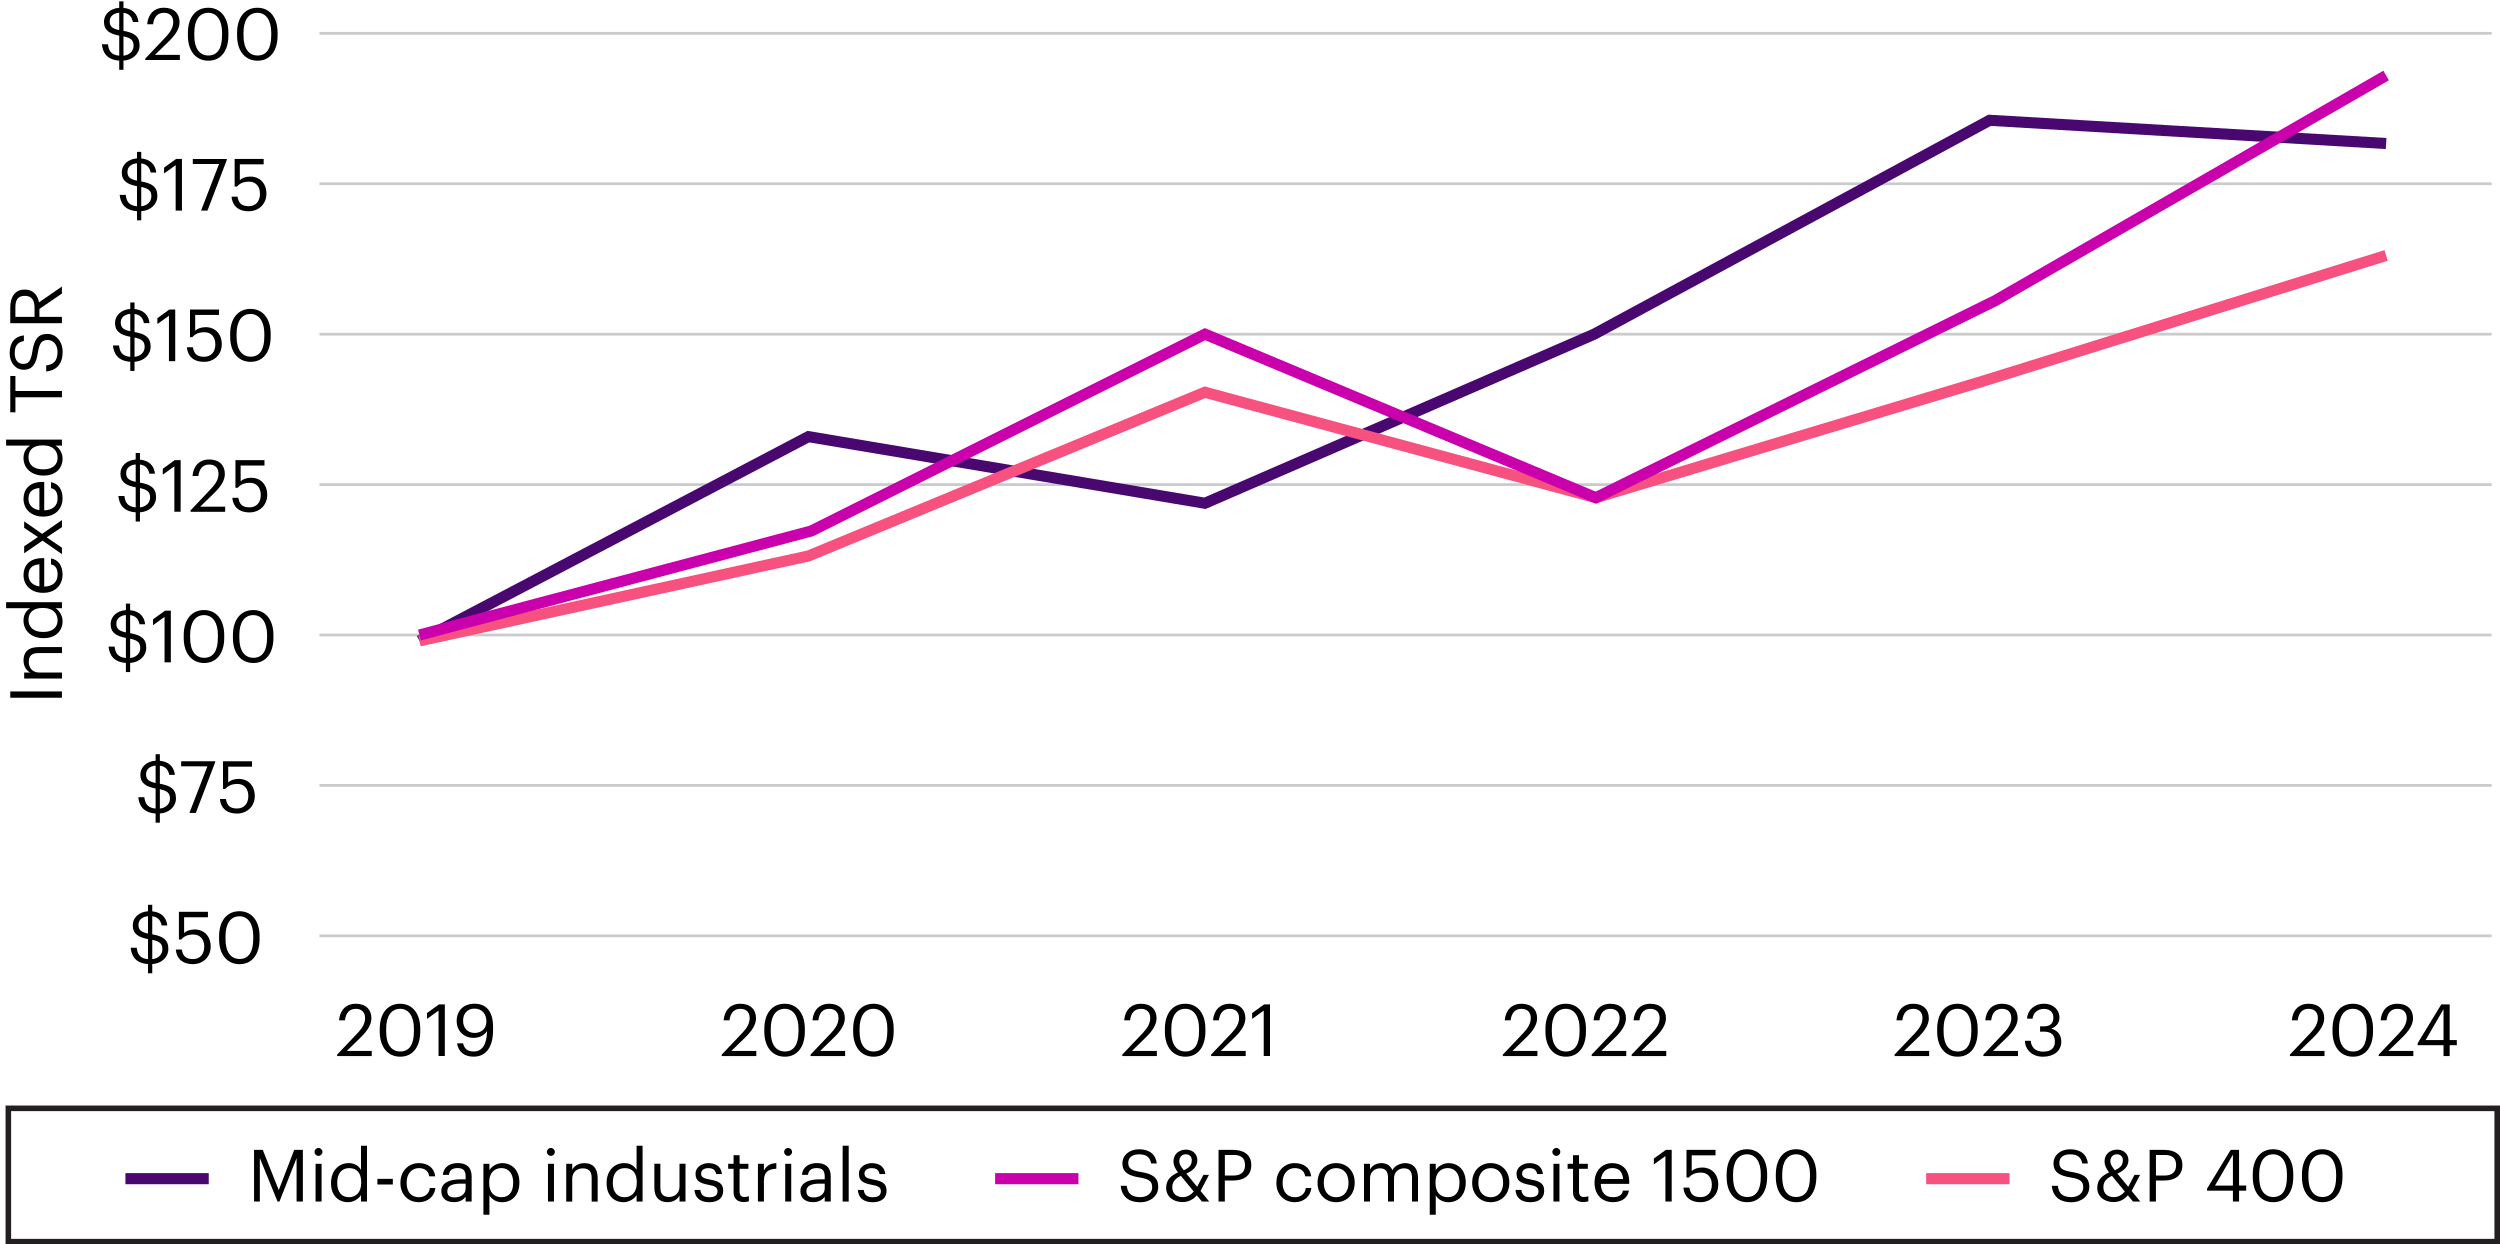 <?xml version="1.0" encoding="UTF-8"?>
<svg xmlns="http://www.w3.org/2000/svg" viewBox="0 0 900 448">
  <defs>
    <style>
      .cls-1 {
        stroke: #c900ac;
      }

      .cls-1, .cls-2, .cls-3 {
        stroke-width: 4px;
      }

      .cls-1, .cls-2, .cls-3, .cls-4 {
        fill: none;
        stroke-miterlimit: 10;
      }

      .cls-2 {
        stroke: #f6517f;
      }

      .cls-3 {
        stroke: #48086f;
      }

      .cls-5 {
        fill: #231f20;
      }

      .cls-4 {
        stroke: #cacbcd;
      }
    </style>
  </defs>
  <g id="Grid">
    <g>
      <line class="cls-4" x1="115" y1="336.9" x2="897" y2="336.9"/>
      <line class="cls-4" x1="115" y1="282.75" x2="897" y2="282.75"/>
      <line class="cls-4" x1="115" y1="228.6" x2="897" y2="228.6"/>
      <line class="cls-4" x1="115" y1="174.45" x2="897" y2="174.45"/>
      <line class="cls-4" x1="115" y1="120.3" x2="897" y2="120.3"/>
      <line class="cls-4" x1="115" y1="66.15" x2="897" y2="66.15"/>
      <line class="cls-4" x1="115" y1="12" x2="897" y2="12"/>
    </g>
  </g>
  <g id="Layer_1" data-name="Layer 1">
    <g>
      <path d="M3.7,251.18v-2.26h18.59v2.26H3.7Z"/>
      <path d="M8.7,244.26v-2.16h2.16c-1.27-.62-2.39-2.13-2.39-4.37,0-2.81,1.53-4.78,5.49-4.78h8.35v2.16h-8.5c-2.39,0-3.46,1.01-3.46,3.2,0,2,1.27,3.8,3.72,3.8h8.24v2.16h-13.6Z"/>
      <path d="M15.77,229.73h-.21c-4.16,0-7.1-2.6-7.1-6.34,0-2.26,1.09-3.67,2.42-4.45H2.2v-2.16h20.1v2.16h-2.34c1.33.78,2.57,2.68,2.57,4.65,0,3.56-2.52,6.14-6.76,6.14ZM15.59,218.86h-.21c-3.48,0-5.12,1.66-5.12,4.32s1.9,4.32,5.2,4.32h.21c3.43,0,5.07-1.85,5.07-4.13,0-2.52-1.66-4.5-5.15-4.5Z"/>
      <path d="M15.64,213.42h-.21c-4.11,0-6.97-2.63-6.97-6.37,0-3.15,1.9-6.11,6.76-6.11h.7v10.24c3.09-.1,4.81-1.59,4.81-4.37,0-2.11-.78-3.33-2.37-3.61v-2.16c2.73.47,4.16,2.73,4.16,5.8,0,3.85-2.7,6.58-6.89,6.58ZM14.18,203.15c-2.81.21-3.93,1.66-3.93,3.9s1.51,3.69,3.93,4.06v-7.96Z"/>
      <path d="M15.3,194.63l-6.6,4.55v-2.52l4.94-3.33-4.94-3.3v-2.34l6.45,4.5,7.15-4.97v2.55l-5.49,3.67,5.49,3.74v2.31l-6.99-4.86Z"/>
      <path d="M15.64,185.97h-.21c-4.11,0-6.97-2.63-6.97-6.37,0-3.15,1.9-6.11,6.76-6.11h.7v10.24c3.09-.1,4.81-1.59,4.81-4.37,0-2.11-.78-3.33-2.37-3.61v-2.16c2.73.47,4.16,2.73,4.16,5.8,0,3.85-2.7,6.58-6.89,6.58ZM14.18,175.7c-2.81.21-3.93,1.66-3.93,3.9s1.51,3.69,3.93,4.06v-7.96Z"/>
      <path d="M15.77,171.2h-.21c-4.16,0-7.1-2.6-7.1-6.34,0-2.26,1.09-3.67,2.42-4.45H2.2v-2.16h20.1v2.16h-2.34c1.33.78,2.57,2.68,2.57,4.65,0,3.56-2.52,6.14-6.76,6.14ZM15.59,160.33h-.21c-3.48,0-5.12,1.66-5.12,4.32s1.9,4.32,5.2,4.32h.21c3.43,0,5.07-1.85,5.07-4.13,0-2.52-1.66-4.5-5.15-4.5Z"/>
      <path d="M5.55,143.02v5.41h-1.85v-13.08h1.85v5.41h16.75v2.26H5.55Z"/>
      <path d="M16.63,133.73v-2.18c2.21-.29,4.08-1.17,4.08-4.91,0-2.39-1.4-4.24-3.51-4.24s-2.99.96-3.56,4.5c-.6,3.9-1.82,6.21-5.12,6.21-2.86,0-5.04-2.47-5.04-5.98,0-3.72,1.82-6.03,5.12-6.4v2.03c-2.34.44-3.3,1.79-3.3,4.37s1.27,3.87,3.02,3.87,2.76-.68,3.33-4.47c.65-4.13,1.9-6.32,5.41-6.32,3.12,0,5.49,2.73,5.49,6.42,0,4.97-2.73,6.76-5.9,7.1Z"/>
      <path d="M3.7,116.34v-5.59c0-3.56,1.46-6.5,5.17-6.5h.1c3.07,0,4.58,2.05,5.07,4.6l8.24-5.69v2.52l-8.09,5.54v2.86h8.09v2.26H3.7ZM12.42,110.59c0-2.65-1.14-4.08-3.43-4.08h-.1c-2.52,0-3.35,1.56-3.35,4.08v3.48h6.89v-3.48Z"/>
    </g>
  </g>
  <g id="Legend">
    <path class="cls-5" d="M898,400v46H4v-46h894M900,398H2v50h898v-50h0Z"/>
    <g>
      <g>
        <path d="M91.45,413.96h3.15l5.75,14.48,5.56-14.48h3.12v18.59h-2.26v-15.65l-6.16,15.65h-.7l-6.37-15.65v15.65h-2.08v-18.59Z"/>
        <path d="M113.22,414.69c0-.78.65-1.43,1.43-1.43s1.43.65,1.43,1.43-.65,1.43-1.43,1.43-1.43-.65-1.43-1.43ZM113.61,418.96h2.16v13.6h-2.16v-13.6Z"/>
        <path d="M119.17,426.03v-.21c0-4.16,2.6-7.1,6.34-7.1,2.26,0,3.67,1.09,4.45,2.42v-8.68h2.16v20.1h-2.16v-2.34c-.78,1.33-2.68,2.57-4.65,2.57-3.56,0-6.14-2.52-6.14-6.76ZM130.04,425.85v-.21c0-3.48-1.66-5.12-4.32-5.12s-4.32,1.9-4.32,5.2v.21c0,3.43,1.85,5.07,4.13,5.07,2.52,0,4.5-1.66,4.5-5.15Z"/>
        <path d="M135.86,424.39h5.56v2.03h-5.56v-2.03Z"/>
        <path d="M144.16,425.9v-.21c0-4.16,2.96-6.97,6.6-6.97,2.83,0,5.49,1.3,5.9,4.76h-2.13c-.34-2.16-1.9-2.96-3.77-2.96-2.47,0-4.37,1.98-4.37,5.17v.21c0,3.33,1.82,5.1,4.45,5.1,1.92,0,3.67-1.12,3.9-3.33h2c-.29,2.94-2.65,5.12-5.93,5.12-3.8,0-6.66-2.68-6.66-6.89Z"/>
        <path d="M158.87,428.78c0-3.15,3.33-4.21,6.81-4.21h1.95v-.99c0-2.16-.83-3.07-2.91-3.07-1.87,0-2.91.78-3.12,2.44h-2.16c.29-3.09,2.76-4.24,5.38-4.24s4.97,1.07,4.97,4.86v8.97h-2.16v-1.72c-1.01,1.27-2.24,1.95-4.24,1.95-2.52,0-4.52-1.22-4.52-4ZM167.63,427.8v-1.69h-1.87c-2.73,0-4.73.68-4.73,2.68,0,1.4.68,2.29,2.57,2.29,2.29,0,4.03-1.17,4.03-3.28Z"/>
        <path d="M174.03,418.96h2.16v2.29c.78-1.33,2.63-2.52,4.6-2.52,3.56,0,6.19,2.6,6.19,6.84v.21c0,4.16-2.44,7.02-6.19,7.02-2.24,0-3.82-1.12-4.6-2.47v6.97h-2.16v-18.33ZM184.74,425.87v-.21c0-3.43-1.9-5.15-4.19-5.15-2.52,0-4.45,1.66-4.45,5.15v.21c0,3.48,1.82,5.12,4.47,5.12s4.16-1.82,4.16-5.12Z"/>
        <path d="M196.88,414.69c0-.78.65-1.43,1.43-1.43s1.43.65,1.43,1.43-.65,1.43-1.43,1.43-1.43-.65-1.43-1.43ZM197.27,418.96h2.16v13.6h-2.16v-13.6Z"/>
        <path d="M203.85,418.96h2.16v2.16c.62-1.27,2.13-2.39,4.37-2.39,2.81,0,4.78,1.53,4.78,5.49v8.35h-2.16v-8.5c0-2.39-1.01-3.46-3.2-3.46-2,0-3.8,1.27-3.8,3.72v8.24h-2.16v-13.6Z"/>
        <path d="M218.38,426.03v-.21c0-4.16,2.6-7.1,6.34-7.1,2.26,0,3.67,1.09,4.45,2.42v-8.68h2.16v20.1h-2.16v-2.34c-.78,1.33-2.68,2.57-4.65,2.57-3.56,0-6.14-2.52-6.14-6.76ZM229.25,425.85v-.21c0-3.48-1.66-5.12-4.32-5.12s-4.32,1.9-4.32,5.2v.21c0,3.43,1.85,5.07,4.13,5.07,2.52,0,4.5-1.66,4.5-5.15Z"/>
        <path d="M235.57,427.56v-8.61h2.16v8.5c0,2.39,1.01,3.46,3.15,3.46,1.92,0,3.74-1.27,3.74-3.72v-8.24h2.16v13.6h-2.16v-2.16c-.62,1.27-2.13,2.39-4.32,2.39-2.7,0-4.73-1.48-4.73-5.23Z"/>
        <path d="M250.03,428.37h2.11c.16,1.61,1.01,2.63,3.2,2.63,2.05,0,2.96-.7,2.96-2.16s-1.07-1.9-3.17-2.29c-3.54-.65-4.73-1.64-4.73-4,0-2.52,2.47-3.82,4.6-3.82,2.44,0,4.55.99,4.91,3.93h-2.08c-.31-1.48-1.14-2.13-2.86-2.13-1.56,0-2.57.78-2.57,1.95s.68,1.72,3.17,2.16c2.81.52,4.78,1.14,4.78,4.03,0,2.47-1.69,4.13-4.99,4.13s-5.2-1.64-5.33-4.42Z"/>
        <path d="M264.09,429.15v-8.37h-1.95v-1.82h1.95v-3.09h2.16v3.09h3.17v1.82h-3.17v8.16c0,1.33.6,1.98,1.69,1.98.68,0,1.2-.1,1.66-.29v1.82c-.44.16-.96.29-1.85.29-2.47,0-3.67-1.46-3.67-3.59Z"/>
        <path d="M272.85,418.96h2.16v2.44c.86-1.53,2.03-2.6,4.47-2.68v2.03c-2.73.13-4.47.99-4.47,4.34v7.46h-2.16v-13.6Z"/>
        <path d="M282.29,414.69c0-.78.65-1.43,1.43-1.43s1.43.65,1.43,1.43-.65,1.43-1.43,1.43-1.43-.65-1.43-1.43ZM282.68,418.96h2.16v13.6h-2.16v-13.6Z"/>
        <path d="M288.14,428.78c0-3.15,3.33-4.21,6.81-4.21h1.95v-.99c0-2.16-.83-3.07-2.91-3.07-1.87,0-2.91.78-3.12,2.44h-2.16c.29-3.09,2.76-4.24,5.38-4.24s4.97,1.07,4.97,4.86v8.97h-2.16v-1.72c-1.01,1.27-2.24,1.95-4.24,1.95-2.52,0-4.52-1.22-4.52-4ZM296.9,427.8v-1.69h-1.87c-2.73,0-4.73.68-4.73,2.68,0,1.4.68,2.29,2.57,2.29,2.29,0,4.03-1.17,4.03-3.28Z"/>
        <path d="M303.35,412.46h2.18v20.1h-2.18v-20.1Z"/>
        <path d="M308.84,428.37h2.11c.16,1.61,1.01,2.63,3.2,2.63,2.05,0,2.96-.7,2.96-2.16s-1.07-1.9-3.17-2.29c-3.54-.65-4.73-1.64-4.73-4,0-2.52,2.47-3.82,4.6-3.82,2.44,0,4.55.99,4.91,3.93h-2.08c-.31-1.48-1.14-2.13-2.86-2.13-1.56,0-2.57.78-2.57,1.95s.68,1.72,3.17,2.16c2.81.52,4.78,1.14,4.78,4.03,0,2.47-1.69,4.13-4.99,4.13s-5.2-1.64-5.33-4.42Z"/>
      </g>
      <line class="cls-3" x1="45.15" y1="424.32" x2="75.15" y2="424.32"/>
    </g>
    <g>
      <g>
        <path d="M403.45,426.89h2.18c.29,2.21,1.17,4.08,4.91,4.08,2.39,0,4.24-1.4,4.24-3.51s-.96-2.99-4.5-3.56c-3.9-.6-6.21-1.82-6.21-5.12,0-2.86,2.47-5.04,5.98-5.04,3.72,0,6.03,1.82,6.4,5.12h-2.03c-.44-2.34-1.79-3.3-4.37-3.3s-3.87,1.27-3.87,3.02.68,2.76,4.47,3.33c4.13.65,6.32,1.9,6.32,5.41,0,3.12-2.73,5.49-6.42,5.49-4.97,0-6.76-2.73-7.1-5.9Z"/>
        <path d="M432.21,428.76l3.12,3.8h-2.63l-1.85-2.24c-1.17,1.35-2.81,2.42-5.15,2.42-3.41,0-5.88-2.03-5.88-5.1s1.87-4.42,4.26-5.59c-1.09-1.4-1.64-2.68-1.64-3.93,0-2.81,2.21-4.26,4.55-4.26s4.06,1.59,4.06,3.82-1.61,3.8-3.98,4.81l3.9,4.76,2.26-4.29h2l-3.04,5.8ZM429.74,428.94l-4.63-5.64c-1.82.88-3.09,1.95-3.09,4.13s1.43,3.54,3.77,3.54c1.48,0,2.83-.68,3.95-2.03ZM426.15,421.29c2.08-.94,2.89-1.87,2.89-3.67,0-1.2-.86-2.08-2.11-2.08s-2.39.78-2.39,2.6c0,.94.6,1.87,1.61,3.15Z"/>
        <path d="M438.68,413.96h5.28c3.56,0,6.5,1.56,6.5,5.43v.1c0,3.95-2.96,5.49-6.5,5.49h-3.02v7.57h-2.26v-18.59ZM444.12,423.19c2.65,0,4.08-1.3,4.08-3.69v-.1c0-2.63-1.56-3.61-4.08-3.61h-3.17v7.41h3.17Z"/>
        <path d="M459.51,425.9v-.21c0-4.16,2.96-6.97,6.6-6.97,2.83,0,5.49,1.3,5.9,4.76h-2.13c-.34-2.16-1.9-2.96-3.77-2.96-2.47,0-4.37,1.98-4.37,5.17v.21c0,3.33,1.82,5.1,4.45,5.1,1.92,0,3.67-1.12,3.9-3.33h2c-.29,2.94-2.65,5.12-5.93,5.12-3.8,0-6.66-2.68-6.66-6.89Z"/>
        <path d="M474.33,425.87v-.21c0-4.08,2.83-6.94,6.68-6.94s6.68,2.83,6.68,6.92v.21c0,4.11-2.83,6.94-6.71,6.94s-6.66-2.94-6.66-6.92ZM485.46,425.87v-.18c0-3.15-1.74-5.17-4.45-5.17s-4.45,2.03-4.45,5.15v.21c0,3.09,1.69,5.12,4.45,5.12s4.45-2.05,4.45-5.12Z"/>
        <path d="M491.05,418.96h2.16v2.08c.62-1.27,2.11-2.31,4.06-2.31,1.74,0,3.28.73,3.98,2.55.94-1.77,2.96-2.55,4.65-2.55,2.44,0,4.58,1.46,4.58,5.41v8.42h-2.16v-8.58c0-2.39-1.01-3.38-2.89-3.38-1.77,0-3.59,1.2-3.59,3.64v8.32h-2.16v-8.58c0-2.39-1.01-3.38-2.89-3.38-1.77,0-3.59,1.2-3.59,3.64v8.32h-2.16v-13.6Z"/>
        <path d="M514.71,418.96h2.16v2.29c.78-1.33,2.63-2.52,4.6-2.52,3.56,0,6.19,2.6,6.19,6.84v.21c0,4.16-2.44,7.02-6.19,7.02-2.24,0-3.82-1.12-4.6-2.47v6.97h-2.16v-18.33ZM525.42,425.87v-.21c0-3.43-1.9-5.15-4.19-5.15-2.52,0-4.45,1.66-4.45,5.15v.21c0,3.48,1.82,5.12,4.47,5.12s4.16-1.82,4.16-5.12Z"/>
        <path d="M529.99,425.87v-.21c0-4.08,2.83-6.94,6.68-6.94s6.68,2.83,6.68,6.92v.21c0,4.11-2.83,6.94-6.71,6.94s-6.66-2.94-6.66-6.92ZM541.12,425.87v-.18c0-3.15-1.74-5.17-4.45-5.17s-4.45,2.03-4.45,5.15v.21c0,3.09,1.69,5.12,4.45,5.12s4.45-2.05,4.45-5.12Z"/>
        <path d="M545.59,428.37h2.11c.16,1.61,1.01,2.63,3.2,2.63,2.05,0,2.96-.7,2.96-2.16s-1.07-1.9-3.17-2.29c-3.54-.65-4.73-1.64-4.73-4,0-2.52,2.47-3.82,4.6-3.82,2.44,0,4.55.99,4.91,3.93h-2.08c-.31-1.48-1.14-2.13-2.86-2.13-1.56,0-2.57.78-2.57,1.95s.68,1.72,3.17,2.16c2.81.52,4.78,1.14,4.78,4.03,0,2.47-1.69,4.13-4.99,4.13s-5.2-1.64-5.33-4.42Z"/>
        <path d="M558.85,414.69c0-.78.65-1.43,1.43-1.43s1.43.65,1.43,1.43-.65,1.43-1.43,1.43-1.43-.65-1.43-1.43ZM559.24,418.96h2.16v13.6h-2.16v-13.6Z"/>
        <path d="M566.29,429.15v-8.37h-1.95v-1.82h1.95v-3.09h2.16v3.09h3.17v1.82h-3.17v8.16c0,1.33.6,1.98,1.69,1.98.68,0,1.2-.1,1.66-.29v1.82c-.44.16-.96.29-1.85.29-2.47,0-3.67-1.46-3.67-3.59Z"/>
        <path d="M574.04,425.9v-.21c0-4.11,2.63-6.97,6.37-6.97,3.15,0,6.11,1.9,6.11,6.76v.7h-10.24c.1,3.09,1.59,4.81,4.37,4.81,2.11,0,3.33-.78,3.61-2.37h2.16c-.47,2.73-2.73,4.16-5.8,4.16-3.85,0-6.58-2.7-6.58-6.89ZM584.31,424.44c-.21-2.81-1.66-3.93-3.9-3.93s-3.69,1.51-4.06,3.93h7.96Z"/>
        <path d="M599.54,416.2l-4.16,2.99v-2.11l4.32-3.12h2.11v18.59h-2.26v-16.35Z"/>
        <path d="M606.02,427.54h2.16c.36,2.03,1.17,3.43,4,3.43,2.52,0,4.08-1.69,4.08-4.5,0-2.63-1.53-4.34-3.9-4.34-2.16,0-3.41.68-4.39,1.79h-.83v-9.96h10.45v1.95h-8.58v5.67c.75-.7,2.03-1.27,3.8-1.27,3.33,0,5.77,2.37,5.77,6.16s-2.83,6.32-6.37,6.32c-4,0-5.93-2.21-6.19-5.25Z"/>
        <path d="M621.59,423.79v-1.04c0-5.49,2.78-9.02,7.33-9.02s7.25,3.67,7.25,8.97v1.04c0,5.41-2.63,9.05-7.2,9.05s-7.38-3.59-7.38-9ZM633.89,423.71v-1.04c0-4.32-1.82-7.12-4.97-7.12s-5.02,2.6-5.02,7.18v1.04c0,4.71,1.98,7.15,5.07,7.15,3.25,0,4.91-2.5,4.91-7.2Z"/>
        <path d="M639.3,423.79v-1.04c0-5.49,2.78-9.02,7.33-9.02s7.25,3.67,7.25,8.97v1.04c0,5.41-2.63,9.05-7.2,9.05s-7.38-3.59-7.38-9ZM651.59,423.71v-1.04c0-4.32-1.82-7.12-4.97-7.12s-5.02,2.6-5.02,7.18v1.04c0,4.71,1.98,7.15,5.07,7.15,3.25,0,4.91-2.5,4.91-7.2Z"/>
      </g>
      <line class="cls-1" x1="358.24" y1="424.32" x2="388.24" y2="424.32"/>
    </g>
    <g>
      <g>
        <path d="M738.64,426.89h2.18c.29,2.21,1.17,4.08,4.91,4.08,2.39,0,4.24-1.4,4.24-3.51s-.96-2.99-4.5-3.56c-3.9-.6-6.21-1.82-6.21-5.12,0-2.86,2.47-5.04,5.98-5.04,3.72,0,6.03,1.82,6.4,5.12h-2.03c-.44-2.34-1.79-3.3-4.37-3.3s-3.87,1.27-3.87,3.02.68,2.76,4.47,3.33c4.13.65,6.32,1.9,6.32,5.41,0,3.12-2.73,5.49-6.42,5.49-4.97,0-6.76-2.73-7.1-5.9Z"/>
        <path d="M767.4,428.76l3.12,3.8h-2.63l-1.85-2.24c-1.17,1.35-2.81,2.42-5.15,2.42-3.41,0-5.88-2.03-5.88-5.1s1.87-4.42,4.26-5.59c-1.09-1.4-1.64-2.68-1.64-3.93,0-2.81,2.21-4.26,4.55-4.26s4.06,1.59,4.06,3.82-1.61,3.8-3.98,4.81l3.9,4.76,2.26-4.29h2l-3.04,5.8ZM764.93,428.94l-4.63-5.64c-1.82.88-3.09,1.95-3.09,4.13s1.43,3.54,3.77,3.54c1.48,0,2.83-.68,3.95-2.03ZM761.34,421.29c2.08-.94,2.89-1.87,2.89-3.67,0-1.2-.86-2.08-2.11-2.08s-2.39.78-2.39,2.6c0,.94.6,1.87,1.61,3.15Z"/>
        <path d="M773.87,413.96h5.28c3.56,0,6.5,1.56,6.5,5.43v.1c0,3.95-2.96,5.49-6.5,5.49h-3.02v7.57h-2.26v-18.59ZM779.31,423.19c2.65,0,4.08-1.3,4.08-3.69v-.1c0-2.63-1.56-3.61-4.08-3.61h-3.17v7.41h3.17Z"/>
        <path d="M803.85,428.65h-9.31v-.73l8.5-13.96h3.02v12.84h2.57v1.85h-2.57v3.9h-2.21v-3.9ZM803.85,426.81v-11.13l-6.45,11.13h6.45Z"/>
        <path d="M811,423.79v-1.04c0-5.49,2.78-9.02,7.33-9.02s7.25,3.67,7.25,8.97v1.04c0,5.41-2.63,9.05-7.2,9.05s-7.38-3.59-7.38-9ZM823.3,423.71v-1.04c0-4.32-1.82-7.12-4.97-7.12s-5.02,2.6-5.02,7.18v1.04c0,4.71,1.98,7.15,5.07,7.15,3.25,0,4.91-2.5,4.91-7.2Z"/>
        <path d="M828.71,423.79v-1.04c0-5.49,2.78-9.02,7.33-9.02s7.25,3.67,7.25,8.97v1.04c0,5.41-2.63,9.05-7.2,9.05s-7.38-3.59-7.38-9ZM841.01,423.71v-1.04c0-4.32-1.82-7.12-4.97-7.12s-5.02,2.6-5.02,7.18v1.04c0,4.71,1.98,7.15,5.07,7.15,3.25,0,4.91-2.5,4.91-7.2Z"/>
      </g>
      <line class="cls-2" x1="693.43" y1="424.32" x2="723.43" y2="424.32"/>
    </g>
  </g>
  <g id="Data">
    <polyline class="cls-3" points="151 230.71 291.02 157.19 433.77 181.17 573.9 120.3 716.25 43.31 859 51.67"/>
    <polyline class="cls-2" points="151 230.71 291.02 200.15 433.77 141.21 574.5 179.17 714.52 137.01 859 91.96"/>
    <polyline class="cls-1" points="151 228.6 292.03 191.16 433.8 120.3 574.5 179.17 718.27 108.24 859 27.18"/>
  </g>
  <g id="Y_Axis" data-name="Y Axis">
    <g>
      <g>
        <path d="M53.28,347.07c-4.45-.31-5.93-2.89-6.24-5.88h2.18c.26,2.03.88,3.82,4.06,4.11v-7.23c-3.43-.65-5.49-1.87-5.49-4.99,0-2.7,2.24-4.81,5.49-5.02v-2.34h1.53v2.37c3.12.29,5.07,2.05,5.41,5.07h-2.03c-.39-2-1.46-3.04-3.38-3.3v6.5c3.82.68,5.8,1.9,5.8,5.25,0,2.96-2.42,5.25-5.8,5.46v3.3h-1.53v-3.3ZM53.28,336.1v-6.27c-2.18.18-3.43,1.43-3.43,3.04s.55,2.63,3.43,3.22ZM54.82,338.33v6.97c2.08-.21,3.64-1.61,3.64-3.54s-.81-2.83-3.64-3.43Z"/>
        <path d="M63.29,341.84h2.16c.36,2.03,1.17,3.43,4,3.43,2.52,0,4.08-1.69,4.08-4.5,0-2.63-1.53-4.34-3.9-4.34-2.16,0-3.41.68-4.39,1.79h-.83v-9.96h10.45v1.95h-8.58v5.67c.75-.7,2.03-1.27,3.8-1.27,3.33,0,5.77,2.37,5.77,6.16s-2.83,6.32-6.37,6.32c-4,0-5.93-2.21-6.19-5.25Z"/>
        <path d="M78.87,338.1v-1.04c0-5.49,2.78-9.02,7.33-9.02s7.25,3.67,7.25,8.97v1.04c0,5.41-2.63,9.05-7.2,9.05s-7.38-3.59-7.38-9ZM91.17,338.02v-1.04c0-4.32-1.82-7.12-4.97-7.12s-5.02,2.6-5.02,7.18v1.04c0,4.71,1.98,7.15,5.07,7.15,3.25,0,4.91-2.5,4.91-7.2Z"/>
      </g>
      <g>
        <path d="M56.02,292.86c-4.45-.31-5.93-2.89-6.24-5.88h2.18c.26,2.03.88,3.82,4.06,4.11v-7.23c-3.43-.65-5.49-1.87-5.49-4.99,0-2.7,2.24-4.81,5.49-5.02v-2.34h1.53v2.37c3.12.29,5.07,2.05,5.41,5.07h-2.03c-.39-2-1.46-3.04-3.38-3.3v6.5c3.82.68,5.8,1.9,5.8,5.25,0,2.96-2.42,5.25-5.8,5.46v3.3h-1.53v-3.3ZM56.02,281.89v-6.27c-2.18.18-3.43,1.43-3.43,3.04s.55,2.63,3.43,3.22ZM57.55,284.12v6.97c2.08-.21,3.64-1.61,3.64-3.54s-.81-2.83-3.64-3.43Z"/>
        <path d="M74.66,275.88h-9.44v-1.82h12.25v.31l-6.97,18.28h-2.31l6.47-16.77Z"/>
        <path d="M79.16,287.63h2.16c.36,2.03,1.17,3.43,4,3.43,2.52,0,4.08-1.69,4.08-4.5,0-2.63-1.53-4.34-3.9-4.34-2.16,0-3.41.68-4.39,1.79h-.83v-9.96h10.45v1.95h-8.58v5.67c.75-.7,2.03-1.27,3.8-1.27,3.33,0,5.77,2.37,5.77,6.16s-2.83,6.32-6.37,6.32c-4,0-5.93-2.21-6.19-5.25Z"/>
      </g>
      <g>
        <path d="M45.32,238.65c-4.45-.31-5.93-2.89-6.24-5.88h2.18c.26,2.03.88,3.82,4.06,4.11v-7.23c-3.43-.65-5.49-1.87-5.49-4.99,0-2.7,2.24-4.81,5.49-5.02v-2.34h1.53v2.37c3.12.29,5.07,2.05,5.41,5.07h-2.03c-.39-2-1.46-3.04-3.38-3.3v6.5c3.82.68,5.8,1.9,5.8,5.25,0,2.96-2.42,5.25-5.8,5.46v3.3h-1.53v-3.3ZM45.32,227.68v-6.27c-2.18.18-3.43,1.43-3.43,3.04s.55,2.63,3.43,3.22ZM46.85,229.92v6.97c2.08-.21,3.64-1.61,3.64-3.54s-.81-2.83-3.64-3.43Z"/>
        <path d="M59.23,222.09l-4.16,2.99v-2.11l4.32-3.12h2.11v18.59h-2.26v-16.35Z"/>
        <path d="M66.14,229.68v-1.04c0-5.49,2.78-9.02,7.33-9.02s7.25,3.67,7.25,8.97v1.04c0,5.41-2.63,9.05-7.2,9.05s-7.38-3.59-7.38-9ZM78.44,229.6v-1.04c0-4.32-1.82-7.12-4.97-7.12s-5.02,2.6-5.02,7.18v1.04c0,4.71,1.98,7.15,5.07,7.15,3.25,0,4.91-2.5,4.91-7.2Z"/>
        <path d="M83.85,229.68v-1.04c0-5.49,2.78-9.02,7.33-9.02s7.25,3.67,7.25,8.97v1.04c0,5.41-2.63,9.05-7.2,9.05s-7.38-3.59-7.38-9ZM96.15,229.6v-1.04c0-4.32-1.82-7.12-4.97-7.12s-5.02,2.6-5.02,7.18v1.04c0,4.71,1.98,7.15,5.07,7.15,3.25,0,4.91-2.5,4.91-7.2Z"/>
      </g>
      <g>
        <path d="M48.85,184.44c-4.45-.31-5.93-2.89-6.24-5.88h2.18c.26,2.03.88,3.82,4.06,4.11v-7.23c-3.43-.65-5.49-1.87-5.49-4.99,0-2.7,2.24-4.81,5.49-5.02v-2.34h1.53v2.37c3.12.29,5.07,2.05,5.41,5.07h-2.03c-.39-2-1.46-3.04-3.38-3.3v6.5c3.82.68,5.8,1.9,5.8,5.25,0,2.96-2.42,5.25-5.8,5.46v3.3h-1.53v-3.3ZM48.85,173.47v-6.27c-2.18.18-3.43,1.43-3.43,3.04s.55,2.63,3.43,3.22ZM50.39,175.71v6.97c2.08-.21,3.64-1.61,3.64-3.54s-.81-2.83-3.64-3.43Z"/>
        <path d="M62.76,167.88l-4.16,2.99v-2.11l4.32-3.12h2.11v18.59h-2.26v-16.35Z"/>
        <path d="M68.61,183.72l7.38-7.77c1.69-1.79,2.68-3.48,2.68-5.38,0-2.08-1.22-3.33-3.33-3.33s-3.56,1.22-3.93,4.13h-2.11c.29-3.64,2.5-5.96,6.03-5.96s5.62,2.03,5.62,5.23c0,2.29-1.46,4.52-3.74,6.76l-5.12,4.99h8.97v1.85h-12.45v-.52Z"/>
        <path d="M83.64,179.22h2.16c.36,2.03,1.17,3.43,4,3.43,2.52,0,4.08-1.69,4.08-4.5,0-2.63-1.53-4.34-3.9-4.34-2.16,0-3.41.68-4.39,1.79h-.83v-9.96h10.45v1.95h-8.58v5.67c.75-.7,2.03-1.27,3.8-1.27,3.33,0,5.77,2.37,5.77,6.16s-2.83,6.32-6.37,6.32c-4,0-5.93-2.21-6.19-5.25Z"/>
      </g>
      <g>
        <path d="M46.9,130.24c-4.45-.31-5.93-2.89-6.24-5.88h2.18c.26,2.03.88,3.82,4.06,4.11v-7.23c-3.43-.65-5.49-1.87-5.49-4.99,0-2.7,2.24-4.81,5.49-5.02v-2.34h1.53v2.37c3.12.29,5.07,2.05,5.41,5.07h-2.03c-.39-2-1.46-3.04-3.38-3.3v6.5c3.82.68,5.8,1.9,5.8,5.25,0,2.96-2.42,5.25-5.8,5.46v3.3h-1.53v-3.3ZM46.9,119.26v-6.27c-2.18.18-3.43,1.43-3.43,3.04s.55,2.63,3.43,3.22ZM48.43,121.5v6.97c2.08-.21,3.64-1.61,3.64-3.54s-.81-2.83-3.64-3.43Z"/>
        <path d="M60.81,113.67l-4.16,2.99v-2.11l4.32-3.12h2.11v18.59h-2.26v-16.35Z"/>
        <path d="M67.28,125.01h2.16c.36,2.03,1.17,3.43,4,3.43,2.52,0,4.08-1.69,4.08-4.5,0-2.63-1.53-4.34-3.9-4.34-2.16,0-3.41.68-4.39,1.79h-.83v-9.96h10.45v1.95h-8.58v5.67c.75-.7,2.03-1.27,3.8-1.27,3.33,0,5.77,2.37,5.77,6.16s-2.83,6.32-6.37,6.32c-4,0-5.93-2.21-6.19-5.25Z"/>
        <path d="M82.86,121.26v-1.04c0-5.49,2.78-9.02,7.33-9.02s7.25,3.67,7.25,8.97v1.04c0,5.41-2.63,9.05-7.2,9.05s-7.38-3.59-7.38-9ZM95.16,121.19v-1.04c0-4.32-1.82-7.12-4.97-7.12s-5.02,2.6-5.02,7.18v1.04c0,4.71,1.98,7.15,5.07,7.15,3.25,0,4.91-2.5,4.91-7.2Z"/>
      </g>
      <g>
        <path d="M49.32,76.03c-4.45-.31-5.93-2.89-6.24-5.88h2.18c.26,2.03.88,3.82,4.06,4.11v-7.23c-3.43-.65-5.49-1.87-5.49-4.99,0-2.7,2.24-4.81,5.49-5.02v-2.34h1.53v2.37c3.12.29,5.07,2.05,5.41,5.07h-2.03c-.39-2-1.46-3.04-3.38-3.3v6.5c3.82.68,5.8,1.9,5.8,5.25,0,2.96-2.42,5.25-5.8,5.46v3.3h-1.53v-3.3ZM49.32,65.05v-6.27c-2.18.18-3.43,1.43-3.43,3.04s.55,2.63,3.43,3.22ZM50.85,67.29v6.97c2.08-.21,3.64-1.61,3.64-3.54s-.81-2.83-3.64-3.43Z"/>
        <path d="M63.23,59.46l-4.16,2.99v-2.11l4.32-3.12h2.11v18.59h-2.26v-16.35Z"/>
        <path d="M78.85,59.05h-9.44v-1.82h12.25v.31l-6.97,18.28h-2.31l6.47-16.77Z"/>
        <path d="M83.35,70.8h2.16c.36,2.03,1.17,3.43,4,3.43,2.52,0,4.08-1.69,4.08-4.5,0-2.63-1.53-4.34-3.9-4.34-2.16,0-3.41.68-4.39,1.79h-.83v-9.96h10.45v1.95h-8.58v5.67c.75-.7,2.03-1.27,3.8-1.27,3.33,0,5.77,2.37,5.77,6.16s-2.83,6.32-6.37,6.32c-4,0-5.93-2.21-6.19-5.25Z"/>
      </g>
      <g>
        <path d="M42.92,21.82c-4.45-.31-5.93-2.89-6.24-5.88h2.18c.26,2.03.88,3.82,4.06,4.11v-7.23c-3.43-.65-5.49-1.87-5.49-4.99,0-2.7,2.24-4.81,5.49-5.02V.47h1.53v2.37c3.12.29,5.07,2.05,5.41,5.07h-2.03c-.39-2-1.46-3.04-3.38-3.3v6.5c3.82.68,5.8,1.9,5.8,5.25,0,2.96-2.42,5.25-5.8,5.46v3.3h-1.53v-3.3ZM42.92,10.85v-6.27c-2.18.18-3.43,1.43-3.43,3.04s.55,2.63,3.43,3.22ZM44.45,13.08v6.97c2.08-.21,3.64-1.61,3.64-3.54s-.81-2.83-3.64-3.43Z"/>
        <path d="M52.3,21.09l7.38-7.77c1.69-1.79,2.68-3.48,2.68-5.38,0-2.08-1.22-3.33-3.33-3.33s-3.56,1.22-3.93,4.13h-2.11c.29-3.64,2.5-5.96,6.03-5.96s5.62,2.03,5.62,5.23c0,2.29-1.46,4.52-3.74,6.76l-5.12,4.99h8.97v1.85h-12.45v-.52Z"/>
        <path d="M67.64,12.85v-1.04c0-5.49,2.78-9.02,7.33-9.02s7.25,3.67,7.25,8.97v1.04c0,5.41-2.63,9.05-7.2,9.05s-7.38-3.59-7.38-9ZM79.94,12.77v-1.04c0-4.32-1.82-7.12-4.97-7.12s-5.02,2.6-5.02,7.18v1.04c0,4.71,1.98,7.15,5.07,7.15,3.25,0,4.91-2.5,4.91-7.2Z"/>
        <path d="M85.35,12.85v-1.04c0-5.49,2.78-9.02,7.33-9.02s7.25,3.67,7.25,8.97v1.04c0,5.41-2.63,9.05-7.2,9.05s-7.38-3.59-7.38-9ZM97.65,12.77v-1.04c0-4.32-1.82-7.12-4.97-7.12s-5.02,2.6-5.02,7.18v1.04c0,4.71,1.98,7.15,5.07,7.15,3.25,0,4.91-2.5,4.91-7.2Z"/>
      </g>
    </g>
  </g>
  <g id="X_Axis" data-name="X Axis">
    <g>
      <path d="M121.37,379.66l7.38-7.77c1.69-1.79,2.68-3.48,2.68-5.38,0-2.08-1.22-3.33-3.33-3.33s-3.56,1.22-3.93,4.13h-2.11c.29-3.64,2.5-5.96,6.03-5.96s5.62,2.03,5.62,5.23c0,2.29-1.46,4.52-3.74,6.76l-5.12,4.99h8.97v1.85h-12.45v-.52Z"/>
      <path d="M136.71,371.41v-1.04c0-5.49,2.78-9.02,7.33-9.02s7.25,3.67,7.25,8.97v1.04c0,5.41-2.63,9.05-7.2,9.05s-7.38-3.59-7.38-9ZM149.01,371.33v-1.04c0-4.32-1.82-7.12-4.97-7.12s-5.02,2.6-5.02,7.18v1.04c0,4.71,1.98,7.15,5.07,7.15,3.25,0,4.91-2.5,4.91-7.2Z"/>
      <path d="M157.87,363.82l-4.16,2.99v-2.11l4.32-3.12h2.11v18.59h-2.26v-16.35Z"/>
      <path d="M164.53,375.6h2.18c.42,1.82,1.46,2.94,3.85,2.94,2.96,0,4.71-2.44,4.76-7.38-.88,1.51-2.68,2.47-4.81,2.47-3.61,0-6.11-2.57-6.11-6.08,0-3.72,2.5-6.21,6.42-6.21,4.39,0,6.68,2.96,6.68,8.32v1.17c0,6.16-2.55,9.57-6.99,9.57-3.43,0-5.49-1.79-5.98-4.78ZM175.11,367.83c0-3.04-1.79-4.73-4.29-4.73s-4.11,1.72-4.11,4.34,1.61,4.42,4.13,4.42,4.26-1.61,4.26-4.03Z"/>
    </g>
    <g>
      <path d="M259.82,379.66l7.38-7.77c1.69-1.79,2.68-3.48,2.68-5.38,0-2.08-1.22-3.33-3.33-3.33s-3.56,1.22-3.93,4.13h-2.11c.29-3.64,2.5-5.96,6.03-5.96s5.62,2.03,5.62,5.23c0,2.29-1.46,4.52-3.74,6.76l-5.12,4.99h8.97v1.85h-12.45v-.52Z"/>
      <path d="M275.16,371.41v-1.04c0-5.49,2.78-9.02,7.33-9.02s7.25,3.67,7.25,8.97v1.04c0,5.41-2.63,9.05-7.2,9.05s-7.38-3.59-7.38-9ZM287.46,371.33v-1.04c0-4.32-1.82-7.12-4.97-7.12s-5.02,2.6-5.02,7.18v1.04c0,4.71,1.98,7.15,5.07,7.15,3.25,0,4.91-2.5,4.91-7.2Z"/>
      <path d="M291.8,379.66l7.38-7.77c1.69-1.79,2.68-3.48,2.68-5.38,0-2.08-1.22-3.33-3.33-3.33s-3.56,1.22-3.93,4.13h-2.11c.29-3.64,2.5-5.96,6.03-5.96s5.62,2.03,5.62,5.23c0,2.29-1.46,4.52-3.74,6.76l-5.12,4.99h8.97v1.85h-12.45v-.52Z"/>
      <path d="M307.14,371.41v-1.04c0-5.49,2.78-9.02,7.33-9.02s7.25,3.67,7.25,8.97v1.04c0,5.41-2.63,9.05-7.2,9.05s-7.38-3.59-7.38-9ZM319.44,371.33v-1.04c0-4.32-1.82-7.12-4.97-7.12s-5.02,2.6-5.02,7.18v1.04c0,4.71,1.98,7.15,5.07,7.15,3.25,0,4.91-2.5,4.91-7.2Z"/>
    </g>
    <g>
      <path d="M404.02,379.66l7.38-7.77c1.69-1.79,2.68-3.48,2.68-5.38,0-2.08-1.22-3.33-3.33-3.33s-3.56,1.22-3.93,4.13h-2.11c.29-3.64,2.5-5.96,6.03-5.96s5.62,2.03,5.62,5.23c0,2.29-1.46,4.52-3.74,6.76l-5.12,4.99h8.97v1.85h-12.45v-.52Z"/>
      <path d="M419.36,371.41v-1.04c0-5.49,2.78-9.02,7.33-9.02s7.25,3.67,7.25,8.97v1.04c0,5.41-2.63,9.05-7.2,9.05s-7.38-3.59-7.38-9ZM431.66,371.33v-1.04c0-4.32-1.82-7.12-4.97-7.12s-5.02,2.6-5.02,7.18v1.04c0,4.71,1.98,7.15,5.07,7.15,3.25,0,4.91-2.5,4.91-7.2Z"/>
      <path d="M436,379.66l7.38-7.77c1.69-1.79,2.68-3.48,2.68-5.38,0-2.08-1.22-3.33-3.33-3.33s-3.56,1.22-3.93,4.13h-2.11c.29-3.64,2.5-5.96,6.03-5.96s5.62,2.03,5.62,5.23c0,2.29-1.46,4.52-3.74,6.76l-5.12,4.99h8.97v1.85h-12.45v-.52Z"/>
      <path d="M454.93,363.82l-4.16,2.99v-2.11l4.32-3.12h2.11v18.59h-2.26v-16.35Z"/>
    </g>
    <g>
      <path d="M541.02,379.66l7.38-7.77c1.69-1.79,2.68-3.48,2.68-5.38,0-2.08-1.22-3.33-3.33-3.33s-3.56,1.22-3.93,4.13h-2.11c.29-3.64,2.5-5.96,6.03-5.96s5.62,2.03,5.62,5.23c0,2.29-1.46,4.52-3.74,6.76l-5.12,4.99h8.97v1.85h-12.45v-.52Z"/>
      <path d="M556.36,371.41v-1.04c0-5.49,2.78-9.02,7.33-9.02s7.25,3.67,7.25,8.97v1.04c0,5.41-2.63,9.05-7.2,9.05s-7.38-3.59-7.38-9ZM568.65,371.33v-1.04c0-4.32-1.82-7.12-4.97-7.12s-5.02,2.6-5.02,7.18v1.04c0,4.71,1.98,7.15,5.07,7.15,3.25,0,4.91-2.5,4.91-7.2Z"/>
      <path d="M573,379.66l7.38-7.77c1.69-1.79,2.68-3.48,2.68-5.38,0-2.08-1.22-3.33-3.33-3.33s-3.56,1.22-3.93,4.13h-2.11c.29-3.64,2.5-5.96,6.03-5.96s5.62,2.03,5.62,5.23c0,2.29-1.46,4.52-3.74,6.76l-5.12,4.99h8.97v1.85h-12.45v-.52Z"/>
      <path d="M587.4,379.66l7.38-7.77c1.69-1.79,2.68-3.48,2.68-5.38,0-2.08-1.22-3.33-3.33-3.33s-3.56,1.22-3.93,4.13h-2.11c.29-3.64,2.5-5.96,6.03-5.96s5.62,2.03,5.62,5.23c0,2.29-1.46,4.52-3.74,6.76l-5.12,4.99h8.97v1.85h-12.45v-.52Z"/>
    </g>
    <g>
      <path d="M682.04,379.66l7.38-7.77c1.69-1.79,2.68-3.48,2.68-5.38,0-2.08-1.22-3.33-3.33-3.33s-3.56,1.22-3.93,4.13h-2.11c.29-3.64,2.5-5.96,6.03-5.96s5.62,2.03,5.62,5.23c0,2.29-1.46,4.52-3.74,6.76l-5.12,4.99h8.97v1.85h-12.45v-.52Z"/>
      <path d="M697.38,371.41v-1.04c0-5.49,2.78-9.02,7.33-9.02s7.25,3.67,7.25,8.97v1.04c0,5.41-2.63,9.05-7.2,9.05s-7.38-3.59-7.38-9ZM709.68,371.33v-1.04c0-4.32-1.82-7.12-4.97-7.12s-5.02,2.6-5.02,7.18v1.04c0,4.71,1.98,7.15,5.07,7.15,3.25,0,4.91-2.5,4.91-7.2Z"/>
      <path d="M714.02,379.66l7.38-7.77c1.69-1.79,2.68-3.48,2.68-5.38,0-2.08-1.22-3.33-3.33-3.33s-3.56,1.22-3.93,4.13h-2.11c.29-3.64,2.5-5.96,6.03-5.96s5.62,2.03,5.62,5.23c0,2.29-1.46,4.52-3.74,6.76l-5.12,4.99h8.97v1.85h-12.45v-.52Z"/>
      <path d="M728.97,374.69h2.08c.21,2.21,1.53,3.9,4.47,3.9s4.24-1.4,4.24-3.59c0-2.39-1.3-3.61-3.93-3.61h-1.4v-1.9h1.3c2.42,0,3.48-1.14,3.48-3.17,0-1.77-1.12-3.12-3.38-3.12s-3.87,1.4-4.11,3.51h-1.98c.13-2.94,2.55-5.36,6.08-5.36s5.59,2.34,5.59,4.92c0,2.11-1.25,3.35-2.94,4.06,2.18.57,3.59,2.11,3.59,4.68,0,3.38-2.76,5.41-6.6,5.41s-6.37-2.47-6.5-5.72Z"/>
    </g>
    <g>
      <path d="M824.37,379.66l7.38-7.77c1.69-1.79,2.68-3.48,2.68-5.38,0-2.08-1.22-3.33-3.33-3.33s-3.56,1.22-3.93,4.13h-2.11c.29-3.64,2.5-5.96,6.03-5.96s5.62,2.03,5.62,5.23c0,2.29-1.46,4.52-3.74,6.76l-5.12,4.99h8.97v1.85h-12.45v-.52Z"/>
      <path d="M839.71,371.41v-1.04c0-5.49,2.78-9.02,7.33-9.02s7.25,3.67,7.25,8.97v1.04c0,5.41-2.63,9.05-7.2,9.05s-7.38-3.59-7.38-9ZM852.01,371.33v-1.04c0-4.32-1.82-7.12-4.96-7.12s-5.02,2.6-5.02,7.18v1.04c0,4.71,1.98,7.15,5.07,7.15,3.25,0,4.91-2.5,4.91-7.2Z"/>
      <path d="M856.35,379.66l7.38-7.77c1.69-1.79,2.68-3.48,2.68-5.38,0-2.08-1.22-3.33-3.33-3.33s-3.56,1.22-3.93,4.13h-2.11c.29-3.64,2.5-5.96,6.03-5.96s5.62,2.03,5.62,5.23c0,2.29-1.46,4.52-3.74,6.76l-5.12,4.99h8.97v1.85h-12.46v-.52Z"/>
      <path d="M879.67,376.28h-9.31v-.73l8.5-13.96h3.02v12.84h2.57v1.85h-2.57v3.9h-2.21v-3.9ZM879.67,374.43v-11.13l-6.45,11.13h6.45Z"/>
    </g>
  </g>
</svg>